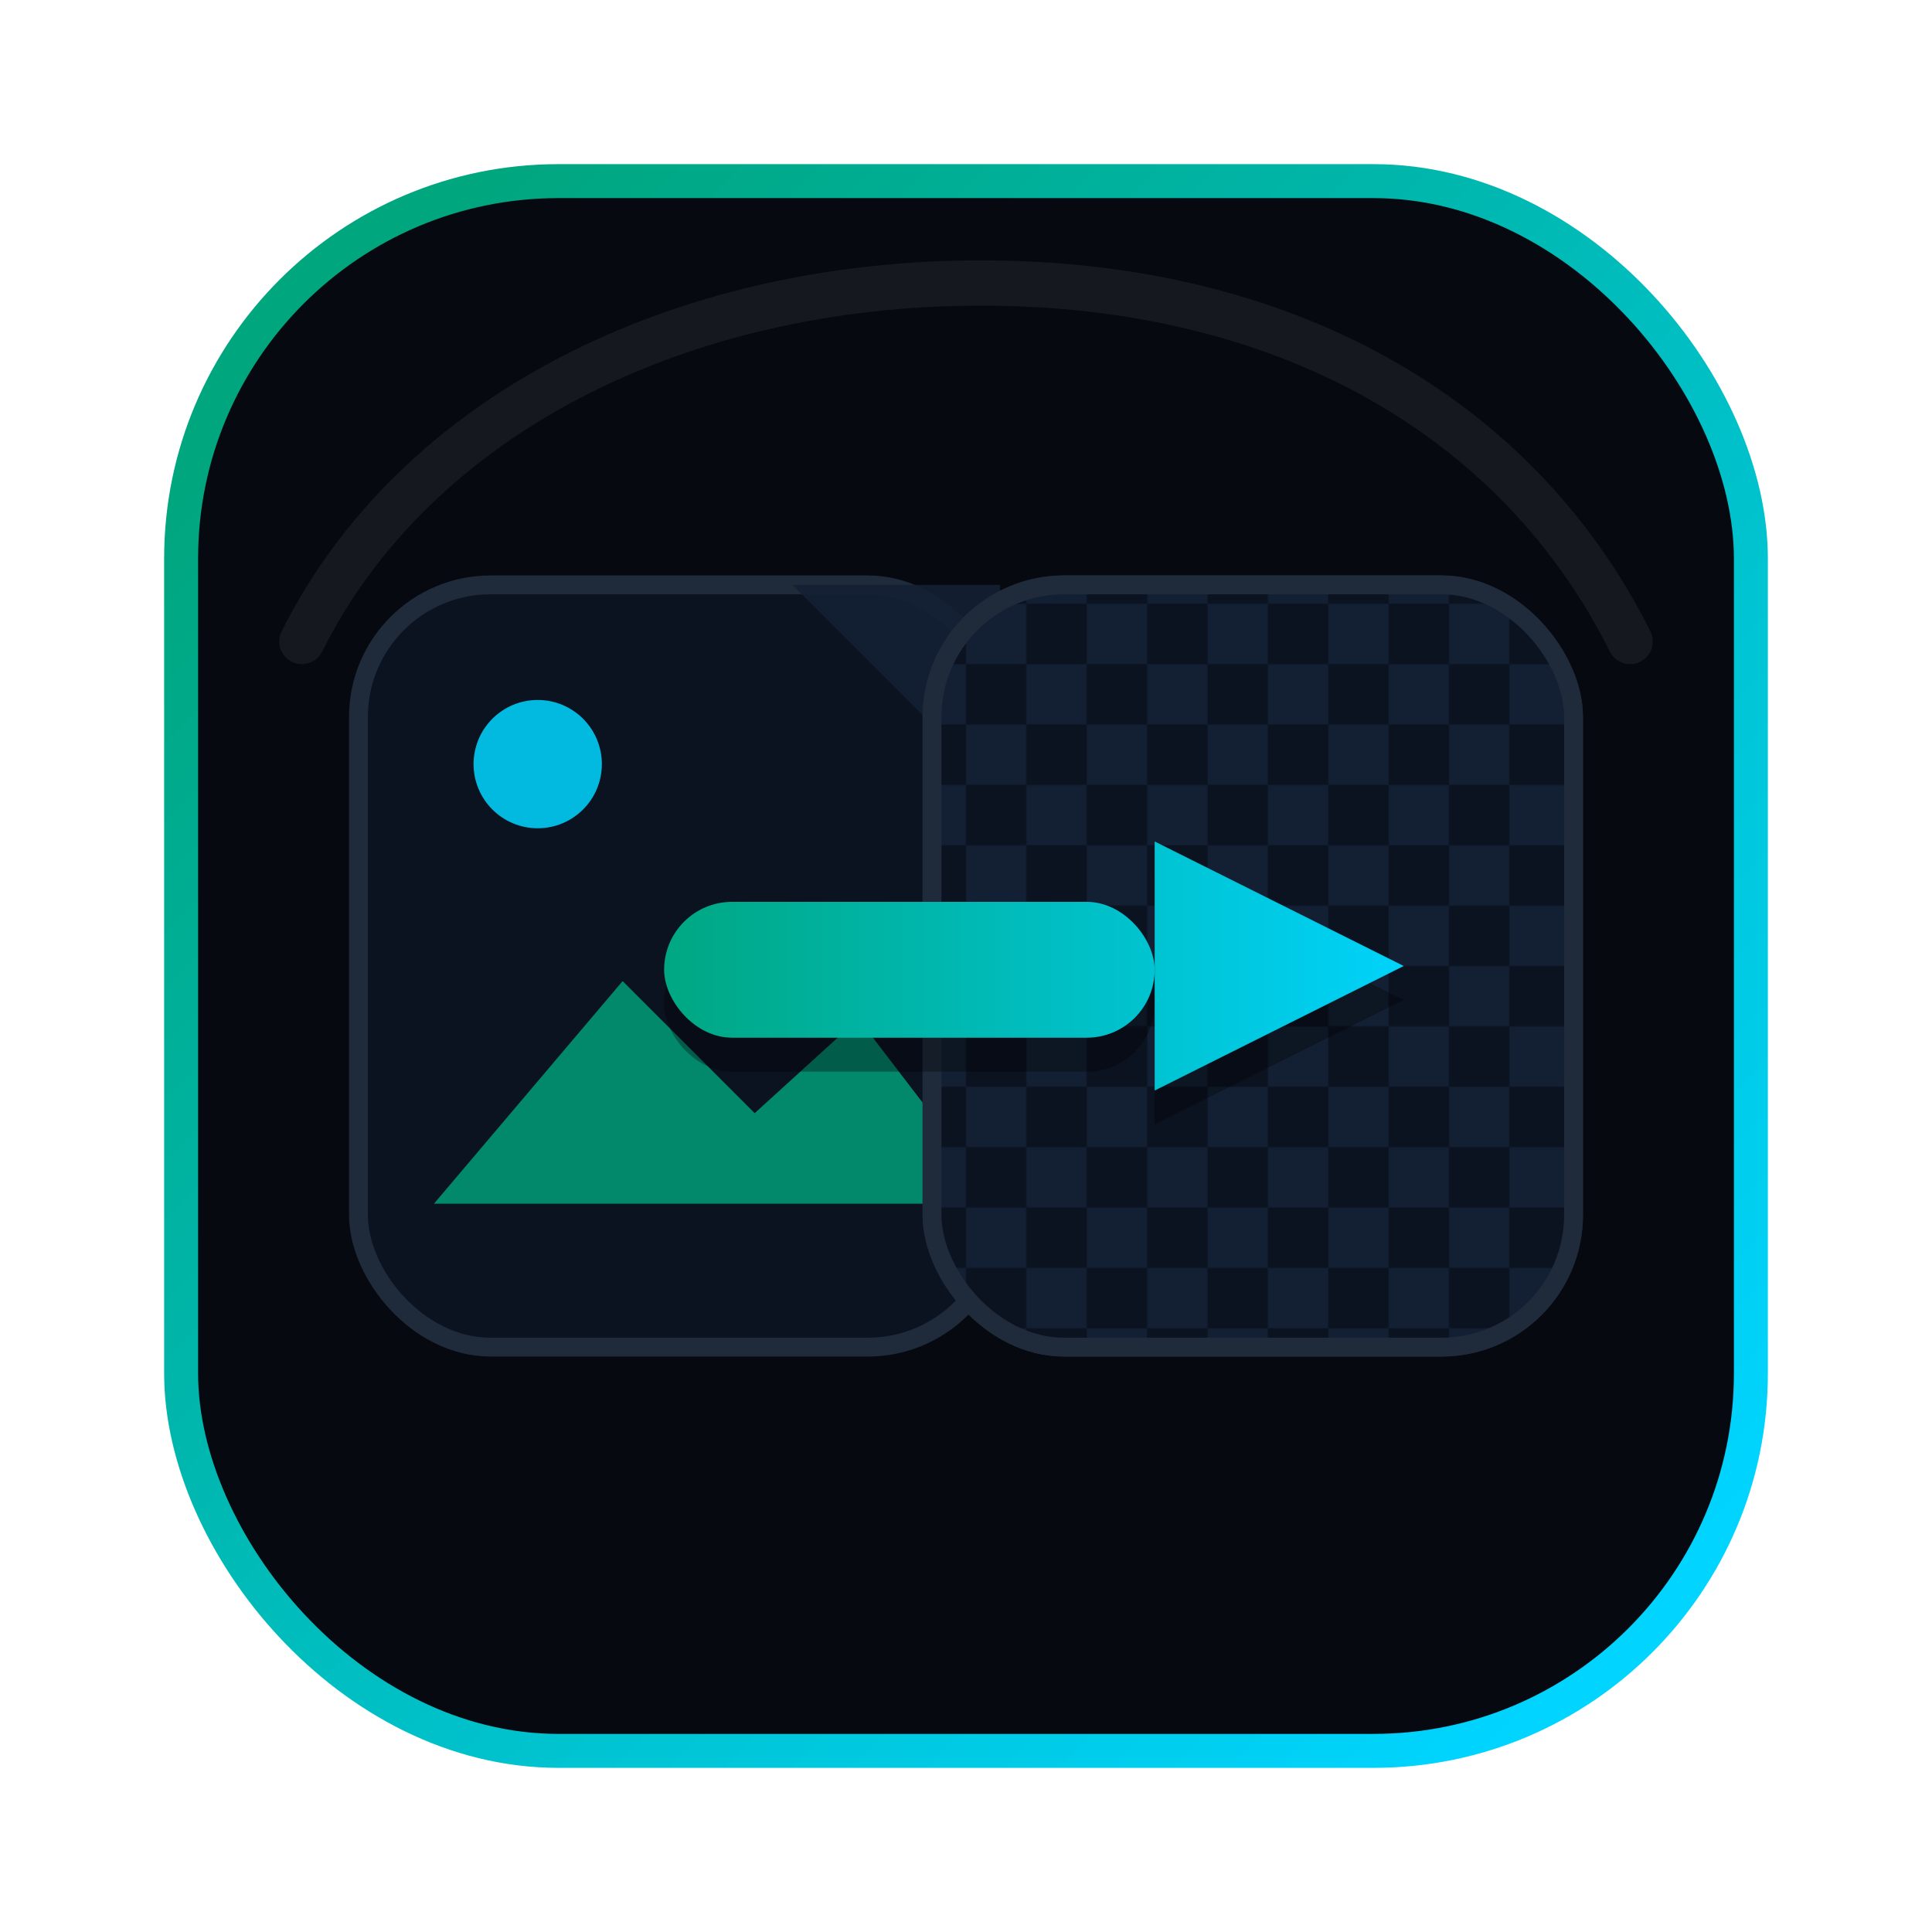 <svg width="1024" height="1024" viewBox="0 0 1024 1024" fill="none" xmlns="http://www.w3.org/2000/svg">
  <defs>
    <linearGradient id="brandBorder" x1="180" y1="180" x2="860" y2="860" gradientUnits="userSpaceOnUse">
      <stop stop-color="#00A67E" />
      <stop offset="1" stop-color="#00D4FF" />
    </linearGradient>
    <linearGradient id="brandAccent" x1="340" y1="512" x2="760" y2="512" gradientUnits="userSpaceOnUse">
      <stop stop-color="#00A67E" />
      <stop offset="1" stop-color="#00D4FF" />
    </linearGradient>
    <pattern id="checker" width="64" height="64" patternUnits="userSpaceOnUse">
      <rect width="64" height="64" fill="#0B1220" />
      <rect width="32" height="32" fill="#132033" />
      <rect x="32" y="32" width="32" height="32" fill="#132033" />
    </pattern>
    <clipPath id="clipLeft">
      <rect x="190" y="310" width="340" height="404" rx="70" />
    </clipPath>
    <clipPath id="clipRight">
      <rect x="494" y="310" width="340" height="404" rx="70" />
    </clipPath>
  </defs>

  <!-- background -->
  <rect x="96" y="96" width="832" height="832" rx="200" fill="#060A10" />
  <rect x="96" y="96" width="832" height="832" rx="200" stroke="url(#brandBorder)" stroke-width="18" />

  <!-- left file (HEIC) -->
  <rect x="190" y="310" width="340" height="404" rx="70" fill="#0B1220" stroke="#1F2A3A" stroke-width="10" />
  <polygon points="420,310 530,310 530,420" fill="#132033" opacity="0.9" />
  <g clip-path="url(#clipLeft)" opacity="0.95">
    <circle cx="285" cy="405" r="34" fill="#00D4FF" opacity="0.9" />
    <path d="M230 638 L330 520 L400 590 L455 540 L530 638 Z" fill="#00A67E" opacity="0.85" />
  </g>

  <!-- right file (PNG transparency) -->
  <rect x="494" y="310" width="340" height="404" rx="70" fill="#0B1220" stroke="#1F2A3A" stroke-width="10" />
  <g clip-path="url(#clipRight)">
    <rect x="494" y="310" width="340" height="404" fill="url(#checker)" />
  </g>
  <rect x="494" y="310" width="340" height="404" rx="70" fill="none" stroke="#1F2A3A" stroke-width="10" />

  <!-- arrow shadow (simple, filter-free) -->
  <g opacity="0.32">
    <rect x="352" y="496" width="260" height="72" rx="36" fill="#000000" />
    <path d="M612 464 L744 530 L612 596 Z" fill="#000000" />
  </g>

  <!-- arrow -->
  <rect x="352" y="478" width="260" height="72" rx="36" fill="url(#brandAccent)" />
  <path d="M612 446 L744 512 L612 578 Z" fill="url(#brandAccent)" />

  <!-- subtle top highlight -->
  <path
    d="M160 340 C220 220 360 150 520 150 C680 150 804 220 864 340"
    stroke="#FFFFFF"
    stroke-opacity="0.06"
    stroke-width="24"
    stroke-linecap="round"
  />
</svg>



